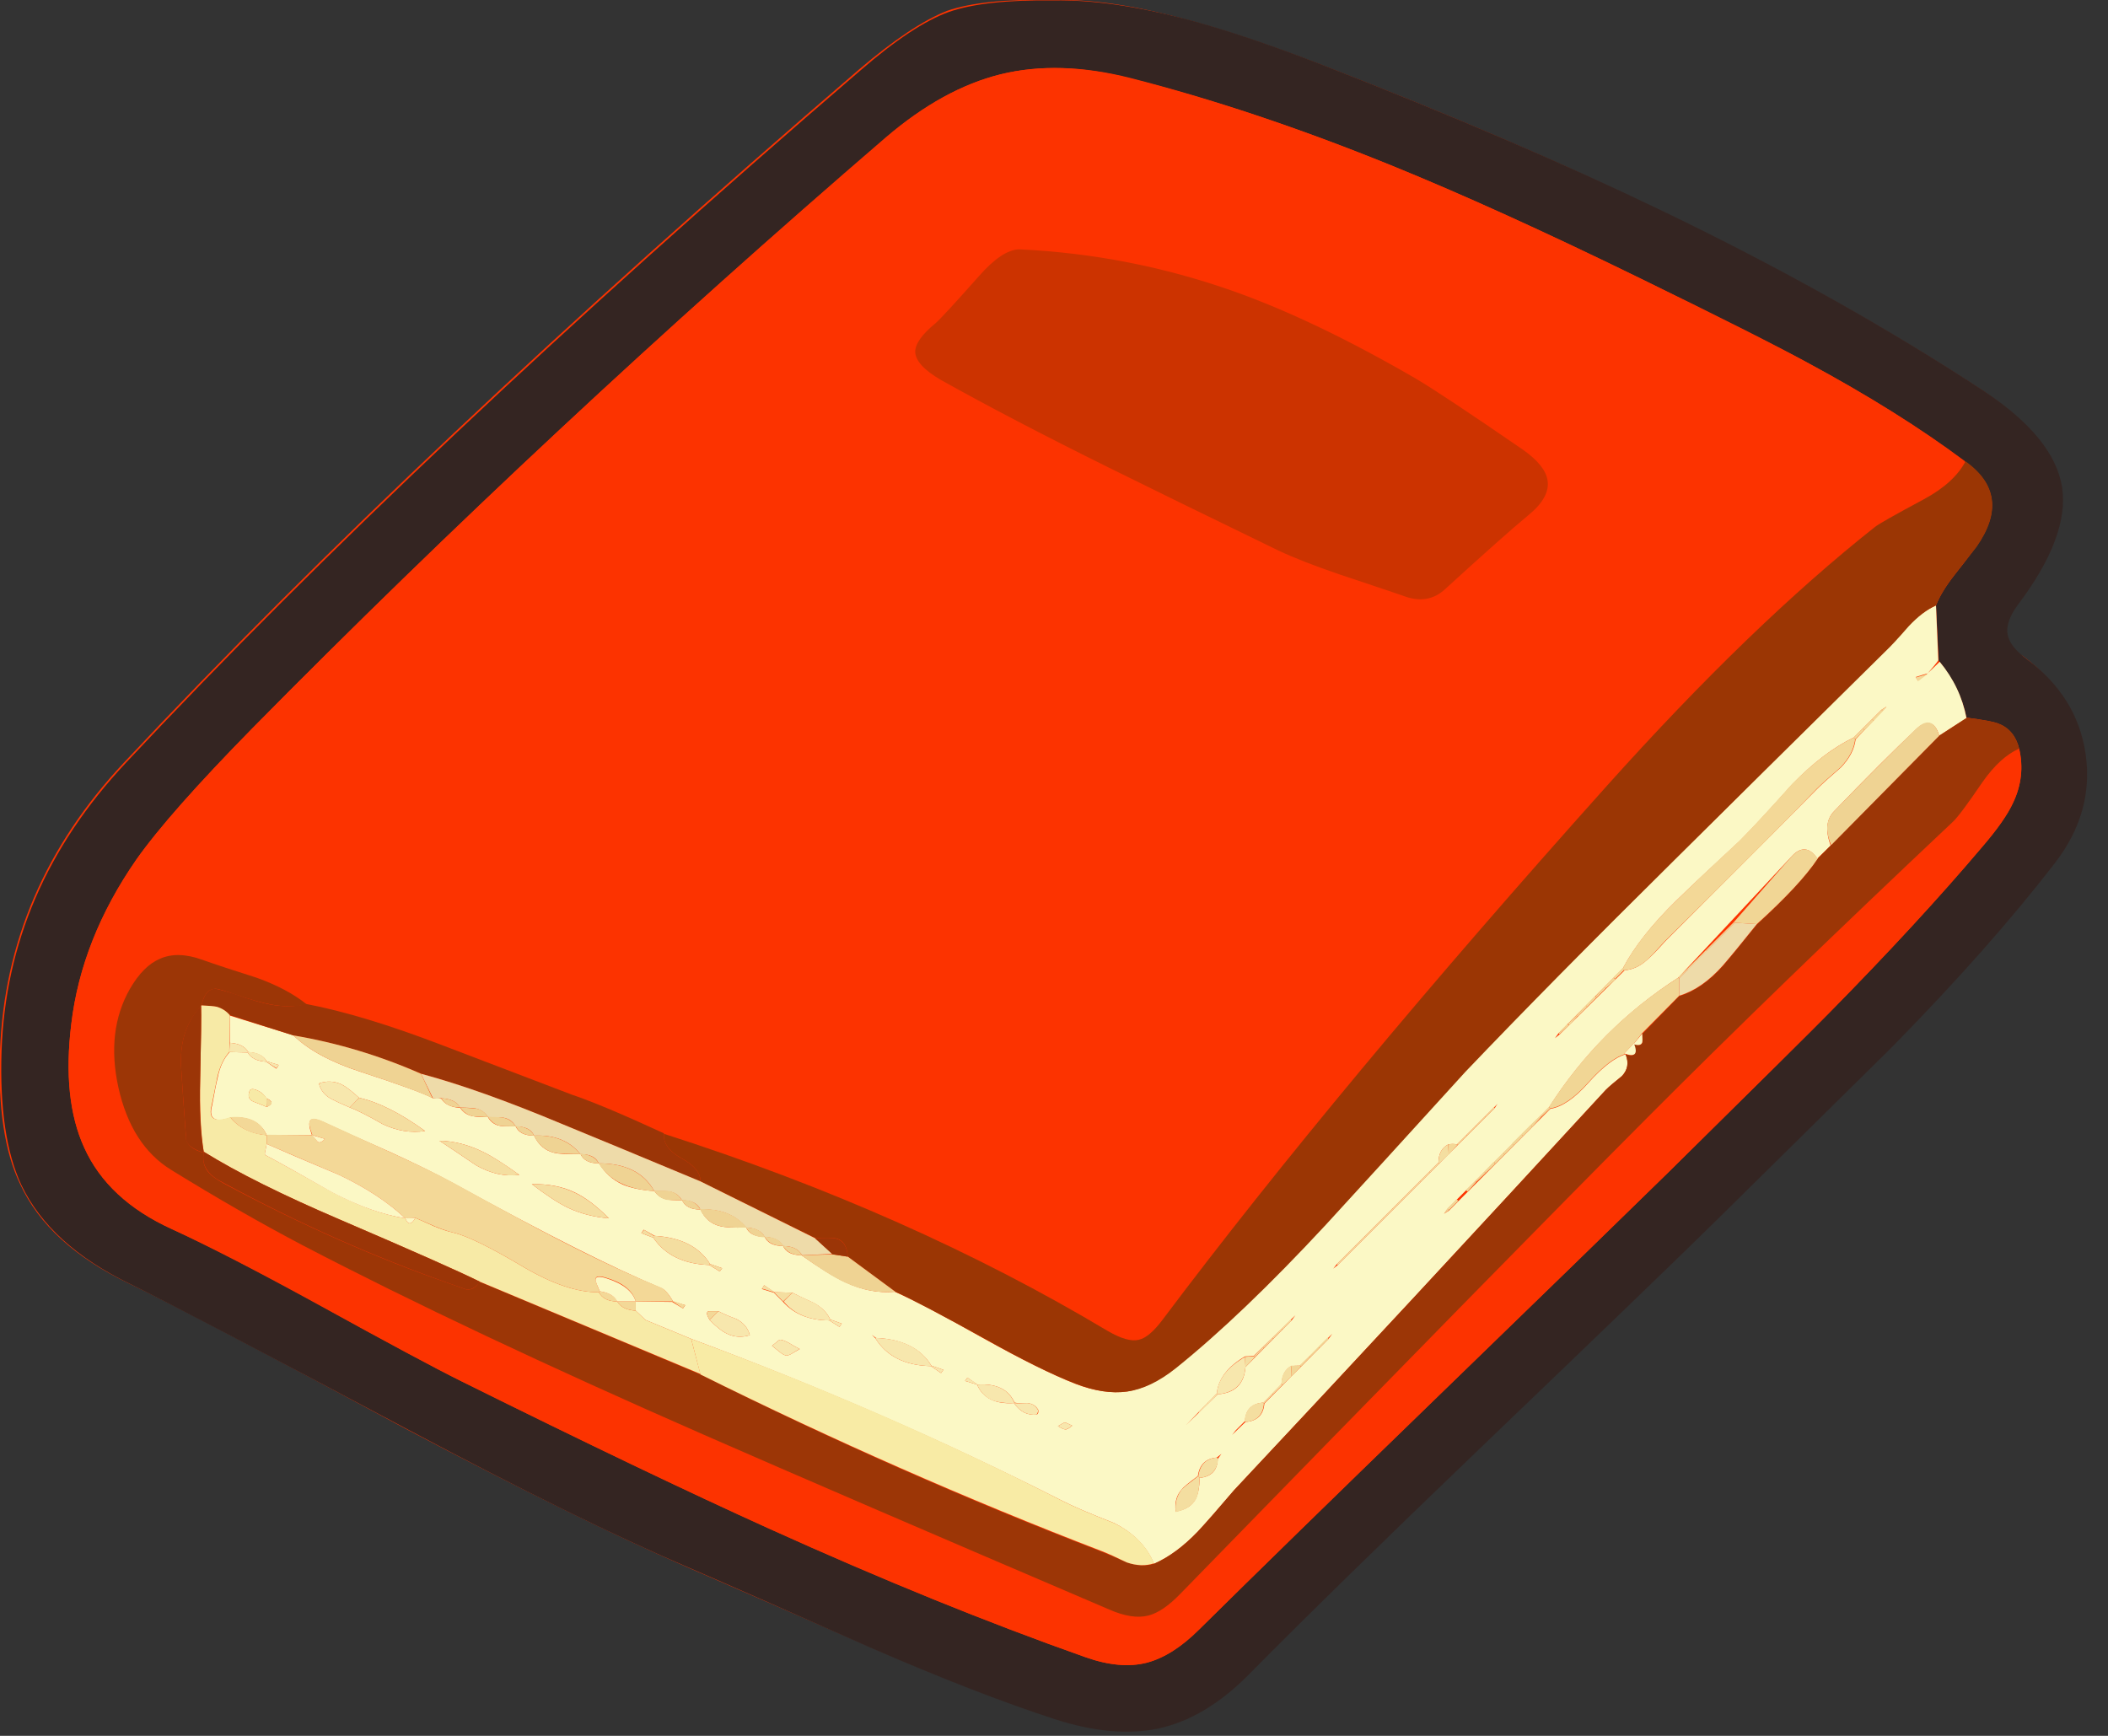 <svg xmlns="http://www.w3.org/2000/svg" xmlns:xlink="http://www.w3.org/1999/xlink" width="68" height="56" preserveAspectRatio="none"><rect width="100%" height="100%" fill="#333333" stroke="none"/><defs><path id="a" fill="#FC3300" d="M66.45 15.7q-.25-1.6-2.5-3.1-4.65-3.05-10.4-5.8-4.7-2.3-10.9-4.7-2.6-1-4.5-1.5-2.4-.65-4.2-.6-2.25-.05-3.4.35-1.15.45-2.85 1.9Q13.5 14.45 4 24.6q-3.8 4.05-4 9.3-.1 2.75.65 4.3.9 1.95 3.5 3.2 2 .95 8.95 4.7 5.5 2.9 9.05 4.45L28 53.1q3.45 1.5 5.95 2.3 1.9.65 3.35.35 1.55-.35 2.95-1.8 2.75-2.8 7.5-7.3 5.7-5.5 7.55-7.3 1.9-1.85 5.65-5.6 3.2-3.25 5.3-5.95 1.25-1.6.95-3.5-.25-1.85-1.9-3.1-.55-.35-.6-.75-.1-.4.3-.95 1.7-2.2 1.45-3.8"/><path id="b" fill="#342522" d="M670.5 273.2q-8.75-3.4-15.05-5.05-8.05-2.1-14.15-2-7.55-.1-11.4 1.25-3.9 1.4-9.6 6.35-47.65 40.95-79.5 74.95-12.85 13.7-13.45 31.2-.3 9.25 2.15 14.5 3.1 6.5 11.75 10.7 6.7 3.3 30.05 15.75 18.5 9.85 30.4 14.95 6.6 2.85 19.65 8.65 11.5 5 19.95 7.75 6.3 2.05 11.2 1.05 5.2-1.1 9.95-5.95 9.3-9.4 25.15-24.6 19.2-18.4 25.35-24.45 6.35-6.25 19-18.75 10.7-10.9 17.7-20 4.2-5.45 3.3-11.75-.9-6.25-6.45-10.35-1.75-1.3-2-2.6-.25-1.35 1.1-3.2 5.6-7.4 4.8-12.75-.85-5.35-8.45-10.4-15.6-10.25-34.8-19.5-15.85-7.65-36.65-15.75m-20.95 1.4q13.3 3.35 28.2 9.4 11.45 4.65 27 12.25 13.7 6.75 18.05 9.1 10 5.4 17.1 10.75 5.15 3.6 1.2 9.2-1.55 2.05-2.35 3.05-1.45 1.85-2 3.3l.3 6 .1.1q2.25 2.8 2.9 6.05 2.7.35 3.45.65 1.75.7 2.25 2.7.7 3-.65 5.85-.9 1.95-3.4 4.85-6.85 8.1-16.6 18-2.2 2.25-17.35 17.2-7.5 7.35-25.4 24.7-16.3 15.8-25.35 24.75-2.85 2.85-5.65 3.6-2.9.75-6.7-.6-15.85-5.6-34.2-13.9-13.15-5.95-33.3-15.95-4.35-2.15-15.6-8.35-9.85-5.4-15.8-8.15-6.9-3.15-9.45-8.8-2.4-5.25-1.4-13.4 1.1-9.2 7.05-17.8 3.55-5 12.55-14.2 32.05-32.5 68.6-63.95 6.15-5.3 12.4-6.85 6.35-1.55 14.05.45"/><path id="c" fill="#FC3300" d="M677.75 284q-14.9-6.05-28.2-9.45-7.7-1.95-14.05-.4-6.25 1.55-12.4 6.8-36.3 31.25-68.6 64-9.05 9.2-12.55 14.2-5.95 8.55-7.05 17.8-1 8.15 1.4 13.4 2.55 5.65 9.45 8.8 6.05 2.75 15.8 8.1 11.45 6.35 15.6 8.4 20.15 10 33.3 15.95 18.35 8.3 34.2 13.9 3.8 1.35 6.7.6 2.8-.75 5.65-3.6 9.05-8.95 25.35-24.75 17.9-17.35 25.4-24.7 15.15-14.95 17.35-17.2 9.75-9.9 16.6-18 2.55-2.95 3.4-4.85 1.35-2.85.65-5.85-2.05.9-3.95 3.6-2.45 3.6-3.2 4.3-19.1 18-33 31.95-18.85 18.9-50.7 51.7-1.85 1.9-3.4 2.3-1.75.45-4.25-.65-29.35-12.55-43.95-18.95-25.55-11.2-43.3-20.45-7.35-3.85-14.3-8.2-4.3-2.65-5.7-8.9-1.35-6.15 1.25-10.7 1.45-2.5 3.25-3.25 1.9-.85 4.55.1 1.95.7 5.9 1.95 3.35 1.2 5.45 2.85 6 1.15 14.5 4.4 13.85 5.3 14.15 5.4 2.1.75 5 2.05 1.7.7 5 2.2 26.75 8.6 48.05 21.35 2.1 1.25 3.35.95 1.15-.25 2.6-2.2 18.8-25.05 48.05-57.8 15.5-17.3 29.05-28 .55-.45 5.3-3 3.25-1.75 4.45-4.1-7.15-5.35-17.1-10.7-5.2-2.85-18.05-9.1-15.55-7.6-27-12.25m14.3 30.8q5 3.5.55 7.15-3.05 2.5-8.95 7.9-1.95 1.75-4.6.75-.4-.15-6.85-2.3-4.1-1.4-6.65-2.6-12.25-5.95-18.35-9-10.5-5.2-18.15-9.45-2.75-1.55-2.75-3.05-.05-1.25 2.15-3.1.8-.7 4.7-5.1 2.5-2.85 4.35-2.9 11.95.55 23.25 4.55 8.9 3.2 19.7 9.45 3.55 2.1 11.6 7.7"/><path id="d" fill="#FBF8C5" d="M561.05 389h-.1q.04.025.05.05zm164.3-31.35q-.9-2.45.4-3.75 5.2-5.4 8.8-8.8.8-.8 1.5-.7.7.15 1.05 1.35l2.95-1.9q-.65-3.4-2.9-6.1l-1.3 1.25-1.05.8-.25-.4 1.3-.4q.8-.9 1.15-1.4l-.25-5.95q-1.5.65-3 2.2-1.65 1.9-2.55 2.75-15.25 15.1-22.85 22.65-13.55 13.4-22.6 22.85-10.05 11.05-15.1 16.55-9.05 9.75-16.2 15.5-2.7 2.2-5.3 2.6-2.5.35-5.6-.85-3.7-1.45-9.8-4.85-6.75-3.8-9.7-5.1-2.65.25-5.4-1.05-1.65-.75-4.7-2.9-1.557-.016-2-1-1.557-.016-2-1-1.557-.016-2-1-2.059.048-2.8-.15-1.5-.35-2.15-1.85v.05q-1.55 0-2-1.05v.05q-1.25 0-1.65-.1-.9-.2-1.35-.95v.05q-2.1-.15-3.4-.7-1.65-.75-2.6-2.35v.05q-1.55 0-2-1.05v.05q-2.1.05-2.85-.15-1.45-.35-2.15-1.85-1.55 0-2-1-1.404 0-1.65-.05-.9-.15-1.35-.95-1.208-.002-1.6-.1-.9-.15-1.4-.9-1.509-.114-2.05-1l-.9-.05q-1.5-.8-7.8-2.85-4.9-1.6-7.3-3.95l-6.9-2.15V379q1.5.1 2 1 1.5.1 2 1l1.3.4-.25.4-1.1-.75q-1.5-.1-2-1l-1.95-.05q-.95 1-1.3 2.75-.25 1-.6 3-.35 1.2.3 1.5.55.25 1.65-.15 3-.25 3.95 1.9h4.9q-.445-1.207-.2-1.55.25-.45 1.6.2 2.35 1.1 7 3.15 4.15 1.9 6.9 3.4 14.7 8.1 22.5 11.35.55.2 1.3 1.45l1.3.4q-.25.4-.25.35l-1.15-.7L596 407v1l1.05 1 4.95 2.05q21.1 7.85 40.1 17.5 1.85.95 5.7 2.45 3.15 1.6 4.3 4.4 2.4-1.05 4.75-3.5 1.35-1.45 3.9-4.45 18.85-20.1 40.25-43.35.5-.5 1.75-1.5.95-1 .4-2.35-1.65.45-4 3.05-2.25 2.55-4.15 2.85l-10.95 11-.55.35.35-.5 11-11q5.45-8.55 14-14.05l12.2-13.05q1.55-1.75 2.85.15zm-42.45 34.3q0-1.4 1.05-1.95.5-.1.95 0l4.4-4.4.1-.05-.1.05q-.212.275-.3.45l-17 17-.5.4.4-.5zm32.6-34.8q1.95-1.95 5.7-6.15 3.4-3.5 6.65-5.05l3-3 .55-.35-3.35 3.55q-.2 1.6-1.6 3.05-1.75 1.5-2.55 2.3-1.8 1.85-16.5 16.55-1.2 1.35-1.9 1.95-1.15 1.05-2.45 1.15L696 378.1l-.5.4.4-.55 6.95-7q1.85-3.5 5.8-7.35 2.25-2.2 6.85-6.45m-44.1 53.35-.4.55-6.95 7q-.15 1.85-2.05 2l-1.45 1.4.4-.5 1-1q.1-1.85 2-2l1.95-2q.1-1.45 1.05-1.95.35-.05.95-.05zm-4-2-.4.55-5 5.05q-.2 2.75-3 2.95l-3.45 3.35 3.35-3.45q.25-2.35 3.05-4l.95-.05zm-8.5 15.4.5-.4-.4.55q-.05 1.85-1.95 2.05-.05 1.55-.45 2.3-.55 1.05-2.15 1.35-.2-1.45.65-2.4.25-.35 1.75-1.45.25-1.85 2.05-2m-97.2-40.5q1.25-.45 2.45.1.7.35 1.9 1.45 3.15.7 7.15 3.6-2.3.35-4.6-.75-2.35-1.35-3.55-1.8-1.3-.55-1.95-.9-1.1-.55-1.4-1.7m-5.65 2.55q-.05-.05-1.35-.55-.85-.3-.5-1.2.15-.35.85-.05.65.3.95.85 1.1.45.05.95m23.4 4.85q1.45.7 3.95 2.5-2.35.3-4.7-1.05-2.65-1.8-3.95-2.65 2.35.05 4.7 1.2m5.3 3.5q2.7-.05 4.65.9 1.7.8 3.7 2.8-2.45-.2-4.45-1.15-1.55-.75-3.9-2.55M633 416q3.05-.2 4 1.95.45.1 1.4.05.85.1 1.2.8 0 .35-.2.45-1.5.15-2.45-1.25-3.05.2-4-2l-1.3-.4.25-.35zm-3.95-1.25-1.1-.75q-4.2-.1-6-3l-.4-.4.45.35q4.3.2 6 3l1.3.45zm12.65 5.75q.65-.4.75-.4t.8.35q-.55.45-.75.4-.2 0-.8-.35m-32.05-14.85.25-.4 1.1.75 1.95.05q.75.4 2.3 1.1 1.3.7 1.8 1.8l1.25.45-.25.35-1.1-.7q-3.2 0-5-2l-1-1zm4.1 6.5q-.7.4-.95.55-.4.2-.55.15-.35-.1-.75-.45l-.75-.6.5-.4q.3-.3.45-.25.35.05.9.35.3.2 1.15.65m-9.7-9.2 1.3.45-.25.35-1.15-.7q-4.15-.15-6.05-2.95l-1.3-.5q.3-.45.3-.35l1.15.65q4.25.25 6 3.05m-.1 5.1h1q.6.35 1.95.85 1.15.6 1.45 1.75-1.3.4-2.45-.15-.85-.4-1.9-1.5-.55-.9-.05-.95"/><path id="e" fill="#9B3604" d="M685.8 382.15q9.2-9.65 22.6-22.9 7.6-7.55 22.85-22.6.9-.85 2.55-2.75 1.5-1.6 2.95-2.25.6-1.5 2-3.3.8-1 2.4-3.05 3.9-5.6-1.2-9.25-1.25 2.35-4.5 4.1-4.75 2.55-5.3 3-13.35 10.55-29 28-29.1 32.5-48.1 57.8-1.45 1.95-2.6 2.2-1.2.3-3.35-.95-21.4-12.8-48.05-21.35-.15 1.5 1.9 2.65 2.1 1.15 2.05 2.5l12.45 6.15q1.85-.1 2.3.05 1.1.3 1.2 1.95l5.15 3.8q2.85 1.3 9.7 5.1 6.05 3.4 9.8 4.85 3.1 1.2 5.6.85 2.55-.35 5.3-2.55 7.15-5.75 16.2-15.5 5.05-5.5 15.1-16.55"/><path id="f" fill="#9C3606" d="M704 379.15q.038.012.05 0t0-.05zm13.35-12.95q-2.4 3-3.65 4.45-2.25 2.55-4.75 3.3l-4 4.1q.05.8 0 .95-.143.38-.9.15.538 1.56-.9 1.1.55 1.35-.4 2.35-1.25 1-1.75 1.5-21.4 23.25-40.25 43.35-2.55 3-3.9 4.45-2.35 2.45-4.75 3.5-1.35.4-2.95-.15-1.8-.8-2.7-1.15-22-8.45-43.45-19.2l-23.95-10.05q-.5.95-1.4.85-1-.35-1.55-.55-12.15-4.2-24.65-10.9-1.3-.7-1.75-1.3-.687-.834-.45-2.05-.85-.2-1.4-.65-.6-.55-.55-1.2-.35-4.8-.5-7.2-.3-4.3 2.2-6.85v-.05q.35-1.75 1.5-1.8.4 0 2.25.65 2.35.8 3.75 1.05 2.1.4 3.9 0-2.1-1.7-5.45-2.9-3.95-1.25-5.9-1.95-2.65-.95-4.55-.1-1.8.75-3.25 3.25-2.6 4.55-1.25 10.7 1.4 6.25 5.7 8.9 7.45 4.6 14.3 8.2 17.75 9.25 43.3 20.45 14.6 6.4 43.95 18.95 2.5 1.1 4.25.65 1.55-.4 3.4-2.3 35.8-36.75 50.7-51.7 13.9-13.95 33-31.95.75-.7 3.2-4.3 1.9-2.7 3.95-3.6-.5-2.05-2.2-2.7-.7-.3-3.45-.65l-3 1.95-13.15 13.3q-1.8 2.75-6.6 7.15"/><path id="g" fill="#C30" d="M692.6 321.9q2.4-1.95 2.1-3.8-.25-1.6-2.65-3.3-8.8-6.05-11.6-7.7-10.85-6.3-19.7-9.45-11.3-4-23.25-4.55-1.85.05-4.35 2.9-3.9 4.4-4.7 5.1-2.2 1.8-2.2 3.1.05 1.45 2.8 3.05 7.6 4.25 18.1 9.45 6.15 3.05 18.4 9 2.55 1.2 6.65 2.6 6.45 2.15 6.85 2.3 2.7 1.05 4.6-.75 6.35-5.8 8.95-7.95"/><path id="h" fill="#9B3507" d="M549 374.95q1.2.05 1.65.15.85.25 1.4.9l6.9 2.2q7.05 1.2 13.85 4.15 6.3 1.7 15.25 5.45 5 2.05 14.95 6.2.05-1.35-2.05-2.5-2.05-1.15-1.9-2.7-6.6-3.05-10-4.2-9.45-3.6-14.15-5.4-8.5-3.25-14.55-4.4-1.8.45-3.9.05-1.4-.25-3.75-1.1-1.9-.6-2.25-.6-1.1.05-1.45 1.8"/><path id="i" fill="#F7EAA6" d="m549 374.95-.05.05q.05 1.55-.1 7.95-.1 4.9.4 7.95v-.1q5.4 3.35 14.75 7.35 12 5.15 15.1 6.7l23.9 10-1-3.8-4.95-2.05-1.05-1q-1.5-.1-2-1-1.45 0-2-1-3.4.05-8.1-2.7-5.45-3.25-7.65-3.75-.9-.2-2.1-.7-1.3-.6-2-.9-.65 1.15-1.1.05-3.55-.55-7.85-2.8-4.85-2.75-7.3-4.05-.1-.05 0-.45l.15-.75V389q-2.6-.25-3.95-1.95-2.6.9-2-1.3l.6-3q.4-1.75 1.3-2.75l.05-4q-.55-.65-1.4-.9-.45-.1-1.65-.15"/><path id="j" fill="#F8EBA5" d="M649.15 435.25q1.6.55 2.95.1-1.15-2.8-4.3-4.35-3.85-1.5-5.7-2.45-19-9.75-40.1-17.5l1 3.85q21.55 10.7 43.5 19.15.9.35 2.65 1.2"/><path id="k" fill="#F3D897" d="M562.35 387.6q-1.35-.65-1.6-.2-.25.35.25 1.6l-4.95-.05v1q2.65 1.15 7.85 3.35 4.4 2.1 7.15 4.7.75 0 1.1-.05.7.3 2.05.9 1.2.5 2.05.7 2.2.5 7.65 3.75 4.7 2.75 8.1 2.7l.1-.1q-.4-.9-.45-1.25-.05-.6 1.2-.2 2.65.8 3.15 2.55h4.05q-.75-1.25-1.3-1.5-5.15-2.1-11.4-5.35-3.4-1.75-11.1-6-2.7-1.45-6.9-3.35-6.65-3.05-7-3.2m-.8 2.1q-.05-.05-.5-.7l1.3.4q-.5.55-.8.3"/><path id="l" fill="#EEDBA9" d="m611.95 401 .05.05q-.013-.025-.05-.05M577 386.05V386q1.55.05 1.65.1.9.2 1.35.95 1.4 0 1.65.05.9.15 1.35.95 1.55 0 2 1 3.3-.15 5 2 1.55 0 2 1 4.35 0 6 3 1.5 0 1.65.05.9.15 1.35.95 1.55 0 2 1 3.25-.15 5 2V399q1.461.097 1.95 1 1.513.104 2 1 1.504.008 2.05 1l3.3-.15-1.9-1.7L603 394q-9.95-4.15-14.95-6.2-8.95-3.75-15.3-5.45l1.3 2.65.45.05.45-.05q1.6.1 2.05 1.05"/><path id="m" fill="#F3D897" d="m728 346.15-.15-.2q-3.25 1.55-6.7 5.05-3.75 4.2-5.7 6.15-4.6 4.25-6.8 6.45-4 3.85-5.8 7.35l.15.2q1.35-.1 2.5-1.15.65-.6 1.85-1.95 12.2-12.05 16.5-16.55.8-.8 2.55-2.3 1.4-1.45 1.6-3.05"/><path id="n" fill="#EFD393" d="M725.75 353.9q-1.35 1.35-.35 3.7l11.7-11.85q-.75-2.45-2.55-.7-4.95 4.85-8.8 8.85"/><path id="o" fill="#F1D695" d="m704 379.15.9-1.15 4.05-4.1v-1.85l-.1-.1q-8.45 5.35-14 14l.15.15q1.9-.3 4.15-2.85 2.35-2.6 4-3.05l-.15-.05 1.05-1.1z"/><path id="p" fill="#EFD393" d="M558.95 378.2q2.4 2.35 7.3 3.95 6.25 2.05 7.75 2.85l-1.25-2.65q-6.7-2.95-13.8-4.15"/><path id="q" fill="#F1D695" d="M723.95 359.05q-1.35-1.9-2.9-.15l-6.2 7.05.1.05 2.4.15q4.7-4.25 6.6-7.1"/><path id="r" fill="#EFD393" d="M613.95 402q2.95 2.15 4.7 2.95 2.75 1.25 5.45 1l-5.15-3.8-1.65-.25z"/><path id="s" fill="#F4DEA0" d="M574.75 389.6q1.3.85 3.95 2.65 2.35 1.35 4.7 1.05-2.4-1.75-3.95-2.5-2.35-1.15-4.7-1.2"/><path id="t" fill="#F4DEA0" d="M589.35 395.2q-1.95-.95-4.6-.9 2.35 1.8 3.9 2.55 2 .95 4.45 1.15-2-2-3.75-2.8"/><path id="u" fill="#F4DEA0" d="m566.05 384.95-1 1.05q1.2.45 3.55 1.8 2.3 1.1 4.6.75-4-2.9-7.15-3.6"/><path id="v" fill="#F7E7AD" d="m622 410.95-.05.05q1.8 2.9 6 3l.05-.05q-1.7-2.85-6-3"/><path id="w" fill="#F4DEA0" d="m603.95 403.05.1-.1q-1.75-2.8-6-3.05l-.15.2q1.9 2.8 6.05 2.95"/><path id="x" fill="#EFD393" d="M592 392.05q1.65 2.75 6 3-1.7-3-6-3"/><path id="y" fill="#F4DEA0" d="m657.05 426.1-.15-.2q-1.4 1.05-1.8 1.45-.8 1-.65 2.45 1.6-.35 2.2-1.4.35-.75.4-2.3"/><path id="z" fill="#F7E7AD" d="m616.95 409.05.1-.1q-.5-1.1-1.75-1.8-1.55-.7-2.35-1.1l-.95.95q1.7 2.05 4.95 2.05"/><path id="A" fill="#F7E7AD" d="m604.95 408.05-.95.95q1.05 1.1 1.9 1.5 1.15.55 2.45.15-.3-1.15-1.45-1.75-1.35-.5-1.95-.85"/><path id="B" fill="#F7E7AD" d="m658.9 416.95.1.1q2.8-.25 3-2.95l-.05-1.1q-2.85 1.65-3.05 3.95"/><path id="C" fill="#F7E7AD" d="M566.05 384.95q-1.2-1.1-1.9-1.45-1.2-.55-2.45-.1.3 1.15 1.4 1.7.65.35 1.95.9z"/><path id="D" fill="#EFD393" d="M602.95 397q.7 1.5 2.2 1.85.75.2 2.85.15-1.7-2.1-5.05-2"/><path id="E" fill="#EFD393" d="M585 389.05q.65 1.45 2.15 1.85.7.15 2.85.15-1.75-2.15-5-2"/><path id="F" fill="#F7E7AD" d="M633 416h-.05q.55 1.25 1.65 1.7.9.35 2.4.3-.9-2.2-4-2"/><path id="G" fill="#F7E7AD" d="M613.75 412.15q-.85-.45-1.15-.65-.55-.3-.9-.35-.15-.05-.45.25l-.5.4.75.6q.4.35.75.45.15.05.55-.15.9-.55.95-.55"/><path id="H" fill="#F3D897" d="M556.05 389q-.9-2.2-3.95-1.95 1.45 1.8 3.95 1.95"/><path id="I" fill="#F4DEA0" d="m659.05 424.05-.15-.15q-1.75.15-2 2l.15.2q1.85-.2 2-2.05"/><path id="J" fill="#F4DEA0" d="m661.9 419.95.1.1q1.85-.15 2-2l-.1-.1q-1.85.1-2 2"/><path id="K" fill="#F7E7AD" d="M637 418h-.05q.95 1.4 2.45 1.25l.2-.4q-.35-.75-1.2-.85-.95.05-1.4 0"/><path id="L" fill="#F7EAA6" d="M556.05 385.95V385q-.35-.55-1-.85-.7-.3-.85.05-.35.9.5 1.2 1.3.5 1.35.55"/><path id="M" fill="#EFD393" d="M599.65 395.05q-.3-.05-1.65-.05.45.8 1.35 1 .35.05 1.65.05-.45-.8-1.35-1"/><path id="N" fill="#EFD393" d="M577 386q.5.75 1.35.95.25.05 1.65.1-.45-.8-1.35-.95z"/><path id="O" fill="#EFD393" d="M580 387q.45.8 1.35 1 .35.05 1.65.05-.45-.75-1.35-.95-.1-.05-1.65-.1"/><path id="P" fill="#F7E7AD" d="M643.25 420.45q-.7-.35-.8-.35t-.75.4q.6.35.8.35.25 0 .75-.4"/><path id="Q" fill="#F7E7AD" d="m617.05 408.95-.1.1 1.1.7.25-.35z"/><path id="R" fill="#EFD393" d="M574.95 385q.55 1 2.05 1-.5-.9-2.05-1"/><path id="S" fill="#F7E7AD" d="m556.05 381-.05.05 1.1.7.25-.35z"/><path id="T" fill="#F3D897" d="M604.95 408.05h-1q-.5.05.05.95z"/><path id="U" fill="#F3D897" d="m600.05 406.95-.05.05 1.1.75.25-.35z"/><path id="V" fill="#F3D897" d="m735.9 339.05-1.35.4.25.4z"/><path id="W" fill="#F7E7AD" d="m628 413.95-.05.05 1.1.75.25-.35z"/><path id="X" fill="#F7E7AD" d="m554.05 380-.05.05q.5.9 2 1l.05-.05q-.55-1-2-1"/><path id="Y" fill="#F4DEA0" d="m612.95 406.05-2-.05 1 1z"/><path id="Z" fill="#EFD393" d="M583 388q.45 1.05 2 1.05-.45-.95-2-1.05"/><path id="aa" fill="#F4DEA0" d="m610.95 406 .05-.05-1.1-.7-.25.35z"/><path id="ab" fill="#F4DEA0" d="m667 415.1-.05-1.15q-1.05.6-1.05 1.95l.1.15z"/><path id="ac" fill="#F4DEA0" d="m604.05 402.95-.1.1 1.15.7.25-.35z"/><path id="ad" fill="#F7E7AD" d="m552 380 2 .05.05-.05q-.5-.9-2-1z"/><path id="ae" fill="#EFD393" d="M611.95 401q.55 1 2.05 1-.55-1-2.05-1"/><path id="af" fill="#F7E7AD" d="m632.95 416 .05-.05-1.1-.7-.25.35z"/><path id="ag" fill="#EFD393" d="M609.95 400q.55 1 2.05 1-.55-1-2.05-1"/><path id="ah" fill="#F4DEA0" d="m682.9 391.95.1.1 1-.95-.05-1.1q-1.05.55-1.05 1.95"/><path id="ai" fill="#EFD393" d="M607.95 399q.55 1.05 2.05 1.05-.55-1.05-2.05-1.05"/><path id="aj" fill="#F4DEA0" d="m597.9 400.1.15-.15-1.15-.7-.3.35z"/><path id="ak" fill="#EFD393" d="M590 391q.45 1.05 2 1.05-.5-.95-2-1.05"/><path id="al" fill="#EFD393" d="M601 396q.45 1.05 2 1.05-.55-1.05-2-1.05"/><path id="am" fill="#F3D897" d="M596 408v-1h-2q.5.9 2 1"/><path id="an" fill="#F4DEA0" d="m683 392.05-.1-.1-1 1 .1.1z"/><path id="ao" fill="#F1D695" d="m687.85 392.95.15.15 1.05-1-.2-.2z"/><path id="ap" fill="#F4DEA0" d="m680.9 393.95.1.1 1-1-.1-.1z"/><path id="aq" fill="#F3D897" d="m700 374.1-.15-.15-1 1 .15.15z"/><path id="ar" fill="#F3D897" d="m727.85 345.95.15.2 1-1-.15-.2z"/><path id="as" fill="#F4DEA0" d="m681 394.05-.1-.1-1 1 .1.1z"/><path id="at" fill="#F1D695" d="m685.85 394.95.2.15.95-1.05-.1-.1z"/><path id="au" fill="#F1D695" d="m713.85 366.95.1.05 1-1-.1-.05z"/><path id="av" fill="#F4DEA0" d="m680 395.05-.1-.1-1 1 .1.1z"/><path id="aw" fill="#F1D695" d="m690.05 391.1-.15-.2-1 1 .15.2z"/><path id="ax" fill="#F4DEA0" d="m677.9 396.95.1.1 1-1-.1-.1z"/><path id="ay" fill="#F1D695" d="m683.85 396.95.2.15 1-1-.2-.15z"/><path id="az" fill="#F1D695" d="m712.85 367.95.1.05 1-1-.1-.05z"/><path id="aA" fill="#F4DEA0" d="m676.9 397.95.1.1 1-1-.1-.1z"/><path id="aB" fill="#F1D695" d="m684.05 397.1-.2-.15-.35.55z"/><path id="aC" fill="#F3D897" d="m729 345.15 1-1-.15-.2-1 1z"/><path id="aD" fill="#F4DEA0" d="m677 398.05-.1-.1-1 1 .1.1z"/><path id="aE" fill="#F1D695" d="m691.05 390.1-.15-.2-1 1 .15.2z"/><path id="aF" fill="#F3D897" d="m684 391.1.95-1.05-.05-.05q-.45-.1-.95 0z"/><path id="aG" fill="#F4DEA0" d="m674.9 399.95.1.1 1-1-.1-.1z"/><path id="aH" fill="#F3D897" d="m729.85 343.95.15.2 1-1.05-.15-.15z"/><path id="aI" fill="#F1D695" d="m711.85 368.95.1.05 1-1-.1-.05z"/><path id="aJ" fill="#F1D695" d="m692.05 389.1-.2-.2-1 1 .2.2z"/><path id="aK" fill="#F4DEA0" d="m675 400.05-.1-.1-1 1 .1.1z"/><path id="aL" fill="#F3D897" d="m686 389.05-.1-.05-1 1 .1.05z"/><path id="aM" fill="#F4DEA0" d="m672.9 401.95.1.1 1-1-.1-.1z"/><path id="aN" fill="#F3D897" d="m730.85 342.95.15.15.4-.5z"/><path id="aO" fill="#F4DEA0" d="m673 402.05-.1-.1-1 1 .1.1z"/><path id="aP" fill="#F1D695" d="m710.85 369.95.1.1 1-1-.1-.1z"/><path id="aQ" fill="#F1D695" d="m691.85 388.9.2.2 1-1-.2-.2z"/><path id="aR" fill="#F3D897" d="m687 388.05-.1-.05-1 1 .1.05z"/><path id="aS" fill="#F1D695" d="m694 387.05-.1-.15-1.05 1 .2.2z"/><path id="aT" fill="#F3D897" d="m686.9 388 .1.05 1-1-.1-.05z"/><path id="aU" fill="#F1D695" d="m709.85 370.95.1.1 1-1-.1-.1z"/><path id="aV" fill="#F1D695" d="m695 386.1-.15-.15-.95 1 .1.1z"/><path id="aW" fill="#F3D897" d="m687.9 387 .1.05 1-1-.1-.05z"/><path id="aX" fill="#F3D897" d="m701.85 371.9.15.2 1-1-.15-.2z"/><path id="aY" fill="#F4DEA0" d="m665.9 409.95.1.1 1-1-.1-.1z"/><path id="aZ" fill="#F4DEA0" d="m664.9 410.95.1.1 1-1-.1-.1z"/><path id="ba" fill="#F3D897" d="M556.05 385.95q1.1-.45-.05-.95z"/><path id="bb" fill="#F1D695" d="m708.85 371.9.1.1 1-1-.1-.05z"/><path id="bc" fill="#F4DEA0" d="m663.9 411.95.1.1 1-1-.1-.1z"/><path id="bd" fill="#F1D695" d="m669.9 411.9.1.15 1-1-.1-.15z"/><path id="be" fill="#F4DEA0" d="m662.9 412.95.1.1 1-1-.1-.1z"/><path id="bf" fill="#F1D695" d="m670 412.05-.1-.15-1 1.05.1.1z"/><path id="bg" fill="#F4DEA0" d="m662 414.1 1-1.05-.1-.1q-.6 0-.95.05z"/><path id="bh" fill="#F1D695" d="m669 413.05-.1-.1-1 .95.1.15z"/><path id="bi" fill="#F3D897" d="m700.85 372.95.15.15 1.05-.95-.2-.2z"/><path id="bj" fill="#F1D695" d="m667 415.1 1-1.05-.1-.1h-.95z"/><path id="bk" fill="#F4DEA0" d="M666 416.05q-.1-.15-.15-.1l-.95 1 .1.1z"/><path id="bl" fill="#F7E7AD" d="m657.9 417.95.1.1 1-1-.1-.1z"/><path id="bm" fill="#F4DEA0" d="m663.9 417.95.1.1 1-1-.1-.1z"/><path id="bn" fill="#F3D897" d="m699.9 373.95.1.15 1-1-.15-.15z"/><path id="bo" fill="#F7E7AD" d="m658 418.05-.1-.1-.95 1 .05.05z"/><path id="bp" fill="#F3D897" d="M695.9 377.95q.1.15.1.1l1-.95-.15-.15z"/><path id="bq" fill="#F3D897" d="m698 376.05-.1-.1-1 1 .15.15z"/><path id="br" fill="#F3D897" d="m697.9 375.95.1.15 1-1-.15-.15z"/><path id="bs" fill="#F1D695" d="m686.9 393.95.1.1 1-.95-.15-.15z"/><path id="bt" fill="#9B3507" d="M618.95 402.15q-.1-1.65-1.25-1.95-.45-.15-2.3-.05l1.9 1.75z"/><path id="bu" fill="#9B3507" d="M549.25 390.8q-.25 1.25.45 2.1.45.65 1.75 1.3 12.1 6.55 24.65 10.95.55.2 1.55.55.85.1 1.45-.85-3.1-1.55-15.1-6.7-9.35-4-14.75-7.35"/><path id="bv" fill="#9B3507" d="M548.95 375q-2.45 2.55-2.15 6.85.15 2.4.5 7.15-.2 1.25 1.95 1.9-.55-3.05-.4-7.95.15-6.5.1-7.95"/><path id="bw" fill="#EEDBA9" d="M708.95 372v1.9q2.5-.75 4.75-3.3 1.25-1.45 3.65-4.45l-2.4-.15z"/><path id="bx" fill="#FBF8C5" d="M703 380.15q1.75.65 1.05-1.1z"/><path id="by" fill="#FBF8C5" d="M704 379.15q.8.25.95-.2.05-.15 0-.95z"/><path id="bz" fill="#FBF8C5" d="m556.05 389.95-.15.75q-.1.4 0 .45 2.45 1.3 7.25 4.05 4.3 2.25 7.9 2.8-2.75-2.6-7.15-4.7-5.25-2.2-7.85-3.35"/><path id="bA" fill="#F3D897" d="M594 407v-.05q-.45-.85-1.9-1.05l-.1.1q.55 1 2 1"/><path id="bB" fill="#FBF8C5" d="M571.05 398q.45 1.1 1.1-.05z"/><path id="bC" fill="#FBF8C5" d="M594 407h2q-.5-1.65-3.15-2.5-1.25-.4-1.2.2.05.3.45 1.2 1.45.2 1.9 1.1"/><path id="bD" fill="#FBF8C5" d="M561 389q.2.25.55.7.3.25.8-.3z"/></defs><use xlink:href="#a"/><use xlink:href="#b" transform="matrix(.298 0 0 .298 -157.1 -79.3)"/><use xlink:href="#c" transform="matrix(.298 0 0 .298 -157.1 -79.3)"/><use xlink:href="#d" transform="matrix(.298 0 0 .298 -157.1 -79.3)"/><use xlink:href="#e" transform="matrix(.298 0 0 .298 -157.1 -79.3)"/><use xlink:href="#f" transform="matrix(.298 0 0 .298 -157.1 -79.3)"/><use xlink:href="#g" transform="matrix(.298 0 0 .298 -157.1 -79.3)"/><use xlink:href="#h" transform="matrix(.298 0 0 .298 -157.1 -79.3)"/><use xlink:href="#i" transform="matrix(.298 0 0 .298 -157.1 -79.3)"/><use xlink:href="#j" transform="matrix(.298 0 0 .298 -157.1 -79.3)"/><use xlink:href="#k" transform="matrix(.298 0 0 .298 -157.1 -79.3)"/><use xlink:href="#l" transform="matrix(.298 0 0 .298 -157.1 -79.3)"/><use xlink:href="#m" transform="matrix(.298 0 0 .298 -157.1 -79.3)"/><use xlink:href="#n" transform="matrix(.298 0 0 .298 -157.1 -79.3)"/><use xlink:href="#o" transform="matrix(.298 0 0 .298 -157.1 -79.3)"/><use xlink:href="#p" transform="matrix(.298 0 0 .298 -157.1 -79.3)"/><use xlink:href="#q" transform="matrix(.298 0 0 .298 -157.1 -79.3)"/><use xlink:href="#r" transform="matrix(.298 0 0 .298 -157.1 -79.3)"/><use xlink:href="#s" transform="matrix(.298 0 0 .298 -157.1 -79.3)"/><use xlink:href="#t" transform="matrix(.298 0 0 .298 -157.1 -79.3)"/><use xlink:href="#u" transform="matrix(.298 0 0 .298 -157.1 -79.3)"/><use xlink:href="#v" transform="matrix(.298 0 0 .298 -157.1 -79.3)"/><use xlink:href="#w" transform="matrix(.298 0 0 .298 -157.1 -79.3)"/><use xlink:href="#x" transform="matrix(.298 0 0 .298 -157.1 -79.3)"/><use xlink:href="#y" transform="matrix(.298 0 0 .298 -157.1 -79.3)"/><use xlink:href="#z" transform="matrix(.298 0 0 .298 -157.1 -79.3)"/><use xlink:href="#A" transform="matrix(.298 0 0 .298 -157.1 -79.3)"/><use xlink:href="#B" transform="matrix(.298 0 0 .298 -157.1 -79.3)"/><use xlink:href="#C" transform="matrix(.298 0 0 .298 -157.1 -79.3)"/><use xlink:href="#D" transform="matrix(.298 0 0 .298 -157.1 -79.3)"/><use xlink:href="#E" transform="matrix(.298 0 0 .298 -157.1 -79.3)"/><use xlink:href="#F" transform="matrix(.298 0 0 .298 -157.1 -79.3)"/><use xlink:href="#G" transform="matrix(.298 0 0 .298 -157.1 -79.3)"/><use xlink:href="#H" transform="matrix(.298 0 0 .298 -157.1 -79.3)"/><use xlink:href="#I" transform="matrix(.298 0 0 .298 -157.1 -79.3)"/><use xlink:href="#J" transform="matrix(.298 0 0 .298 -157.1 -79.3)"/><use xlink:href="#K" transform="matrix(.298 0 0 .298 -157.1 -79.3)"/><use xlink:href="#L" transform="matrix(.298 0 0 .298 -157.1 -79.3)"/><use xlink:href="#M" transform="matrix(.298 0 0 .298 -157.1 -79.3)"/><use xlink:href="#N" transform="matrix(.298 0 0 .298 -157.1 -79.3)"/><use xlink:href="#O" transform="matrix(.298 0 0 .298 -157.1 -79.3)"/><use xlink:href="#P" transform="matrix(.298 0 0 .298 -157.1 -79.3)"/><use xlink:href="#Q" transform="matrix(.298 0 0 .298 -157.1 -79.3)"/><use xlink:href="#R" transform="matrix(.298 0 0 .298 -157.1 -79.3)"/><use xlink:href="#S" transform="matrix(.298 0 0 .298 -157.1 -79.3)"/><use xlink:href="#T" transform="matrix(.298 0 0 .298 -157.1 -79.3)"/><use xlink:href="#U" transform="matrix(.298 0 0 .298 -157.1 -79.3)"/><use xlink:href="#V" transform="matrix(.298 0 0 .298 -157.1 -79.3)"/><use xlink:href="#W" transform="matrix(.298 0 0 .298 -157.1 -79.3)"/><use xlink:href="#X" transform="matrix(.298 0 0 .298 -157.1 -79.3)"/><use xlink:href="#Y" transform="matrix(.298 0 0 .298 -157.1 -79.3)"/><use xlink:href="#Z" transform="matrix(.298 0 0 .298 -157.1 -79.3)"/><use xlink:href="#aa" transform="matrix(.298 0 0 .298 -157.1 -79.3)"/><use xlink:href="#ab" transform="matrix(.298 0 0 .298 -157.1 -79.3)"/><use xlink:href="#ac" transform="matrix(.298 0 0 .298 -157.1 -79.3)"/><use xlink:href="#ad" transform="matrix(.298 0 0 .298 -157.1 -79.3)"/><use xlink:href="#ae" transform="matrix(.298 0 0 .298 -157.1 -79.3)"/><use xlink:href="#af" transform="matrix(.298 0 0 .298 -157.1 -79.3)"/><use xlink:href="#ag" transform="matrix(.298 0 0 .298 -157.1 -79.3)"/><use xlink:href="#ah" transform="matrix(.298 0 0 .298 -157.1 -79.3)"/><use xlink:href="#ai" transform="matrix(.298 0 0 .298 -157.1 -79.3)"/><use xlink:href="#aj" transform="matrix(.298 0 0 .298 -157.1 -79.3)"/><use xlink:href="#ak" transform="matrix(.298 0 0 .298 -157.1 -79.3)"/><use xlink:href="#al" transform="matrix(.298 0 0 .298 -157.1 -79.3)"/><use xlink:href="#am" transform="matrix(.298 0 0 .298 -157.1 -79.3)"/><use xlink:href="#an" transform="matrix(.298 0 0 .298 -157.1 -79.3)"/><use xlink:href="#ao" transform="matrix(.298 0 0 .298 -157.1 -79.3)"/><use xlink:href="#ap" transform="matrix(.298 0 0 .298 -157.1 -79.3)"/><use xlink:href="#aq" transform="matrix(.298 0 0 .298 -157.1 -79.3)"/><use xlink:href="#ar" transform="matrix(.298 0 0 .298 -157.1 -79.3)"/><use xlink:href="#as" transform="matrix(.298 0 0 .298 -157.1 -79.3)"/><use xlink:href="#at" transform="matrix(.298 0 0 .298 -157.1 -79.3)"/><use xlink:href="#au" transform="matrix(.298 0 0 .298 -157.1 -79.3)"/><use xlink:href="#av" transform="matrix(.298 0 0 .298 -157.1 -79.3)"/><use xlink:href="#aw" transform="matrix(.298 0 0 .298 -157.1 -79.3)"/><use xlink:href="#ax" transform="matrix(.298 0 0 .298 -157.1 -79.3)"/><use xlink:href="#ay" transform="matrix(.298 0 0 .298 -157.1 -79.3)"/><use xlink:href="#az" transform="matrix(.298 0 0 .298 -157.1 -79.3)"/><use xlink:href="#aA" transform="matrix(.298 0 0 .298 -157.1 -79.3)"/><use xlink:href="#aB" transform="matrix(.298 0 0 .298 -157.1 -79.3)"/><use xlink:href="#aC" transform="matrix(.298 0 0 .298 -157.1 -79.3)"/><use xlink:href="#aD" transform="matrix(.298 0 0 .298 -157.1 -79.3)"/><use xlink:href="#aE" transform="matrix(.298 0 0 .298 -157.1 -79.3)"/><use xlink:href="#aF" transform="matrix(.298 0 0 .298 -157.1 -79.3)"/><use xlink:href="#aG" transform="matrix(.298 0 0 .298 -157.1 -79.3)"/><use xlink:href="#aH" transform="matrix(.298 0 0 .298 -157.1 -79.3)"/><use xlink:href="#aI" transform="matrix(.298 0 0 .298 -157.1 -79.3)"/><use xlink:href="#aJ" transform="matrix(.298 0 0 .298 -157.1 -79.3)"/><use xlink:href="#aK" transform="matrix(.298 0 0 .298 -157.1 -79.3)"/><use xlink:href="#aL" transform="matrix(.298 0 0 .298 -157.1 -79.3)"/><use xlink:href="#aM" transform="matrix(.298 0 0 .298 -157.1 -79.3)"/><use xlink:href="#aN" transform="matrix(.298 0 0 .298 -157.1 -79.3)"/><use xlink:href="#aO" transform="matrix(.298 0 0 .298 -157.1 -79.3)"/><use xlink:href="#aP" transform="matrix(.298 0 0 .298 -157.1 -79.3)"/><use xlink:href="#aQ" transform="matrix(.298 0 0 .298 -157.1 -79.3)"/><use xlink:href="#aR" transform="matrix(.298 0 0 .298 -157.1 -79.3)"/><use xlink:href="#aS" transform="matrix(.298 0 0 .298 -157.1 -79.3)"/><use xlink:href="#aT" transform="matrix(.298 0 0 .298 -157.1 -79.3)"/><use xlink:href="#aU" transform="matrix(.298 0 0 .298 -157.1 -79.3)"/><use xlink:href="#aV" transform="matrix(.298 0 0 .298 -157.1 -79.3)"/><use xlink:href="#aW" transform="matrix(.298 0 0 .298 -157.1 -79.3)"/><use xlink:href="#aX" transform="matrix(.298 0 0 .298 -157.1 -79.3)"/><use xlink:href="#aY" transform="matrix(.298 0 0 .298 -157.1 -79.3)"/><use xlink:href="#aZ" transform="matrix(.298 0 0 .298 -157.1 -79.3)"/><use xlink:href="#ba" transform="matrix(.298 0 0 .298 -157.1 -79.3)"/><use xlink:href="#bb" transform="matrix(.298 0 0 .298 -157.1 -79.3)"/><use xlink:href="#bc" transform="matrix(.298 0 0 .298 -157.1 -79.3)"/><use xlink:href="#bd" transform="matrix(.298 0 0 .298 -157.1 -79.3)"/><use xlink:href="#be" transform="matrix(.298 0 0 .298 -157.1 -79.3)"/><use xlink:href="#bf" transform="matrix(.298 0 0 .298 -157.1 -79.3)"/><use xlink:href="#bg" transform="matrix(.298 0 0 .298 -157.1 -79.3)"/><use xlink:href="#bh" transform="matrix(.298 0 0 .298 -157.1 -79.3)"/><use xlink:href="#bi" transform="matrix(.298 0 0 .298 -157.1 -79.3)"/><use xlink:href="#bj" transform="matrix(.298 0 0 .298 -157.1 -79.3)"/><use xlink:href="#bk" transform="matrix(.298 0 0 .298 -157.1 -79.3)"/><use xlink:href="#bl" transform="matrix(.298 0 0 .298 -157.1 -79.3)"/><use xlink:href="#bm" transform="matrix(.298 0 0 .298 -157.1 -79.3)"/><use xlink:href="#bn" transform="matrix(.298 0 0 .298 -157.1 -79.3)"/><use xlink:href="#bo" transform="matrix(.298 0 0 .298 -157.1 -79.3)"/><use xlink:href="#bp" transform="matrix(.298 0 0 .298 -157.1 -79.3)"/><use xlink:href="#bq" transform="matrix(.298 0 0 .298 -157.1 -79.3)"/><use xlink:href="#br" transform="matrix(.298 0 0 .298 -157.1 -79.3)"/><use xlink:href="#bs" transform="matrix(.298 0 0 .298 -157.1 -79.3)"/><use xlink:href="#bt" transform="matrix(.298 0 0 .298 -157.1 -79.3)"/><use xlink:href="#bu" transform="matrix(.298 0 0 .298 -157.1 -79.3)"/><use xlink:href="#bv" transform="matrix(.298 0 0 .298 -157.1 -79.3)"/><use xlink:href="#bw" transform="matrix(.298 0 0 .298 -157.1 -79.3)"/><use xlink:href="#bx" transform="matrix(.298 0 0 .298 -157.1 -79.3)"/><use xlink:href="#by" transform="matrix(.298 0 0 .298 -157.1 -79.3)"/><use xlink:href="#bz" transform="matrix(.298 0 0 .298 -157.1 -79.3)"/><use xlink:href="#bA" transform="matrix(.298 0 0 .298 -157.1 -79.3)"/><use xlink:href="#bB" transform="matrix(.298 0 0 .298 -157.1 -79.3)"/><use xlink:href="#bC" transform="matrix(.298 0 0 .298 -157.1 -79.3)"/><use xlink:href="#bD" transform="matrix(.298 0 0 .298 -157.1 -79.3)"/></svg>